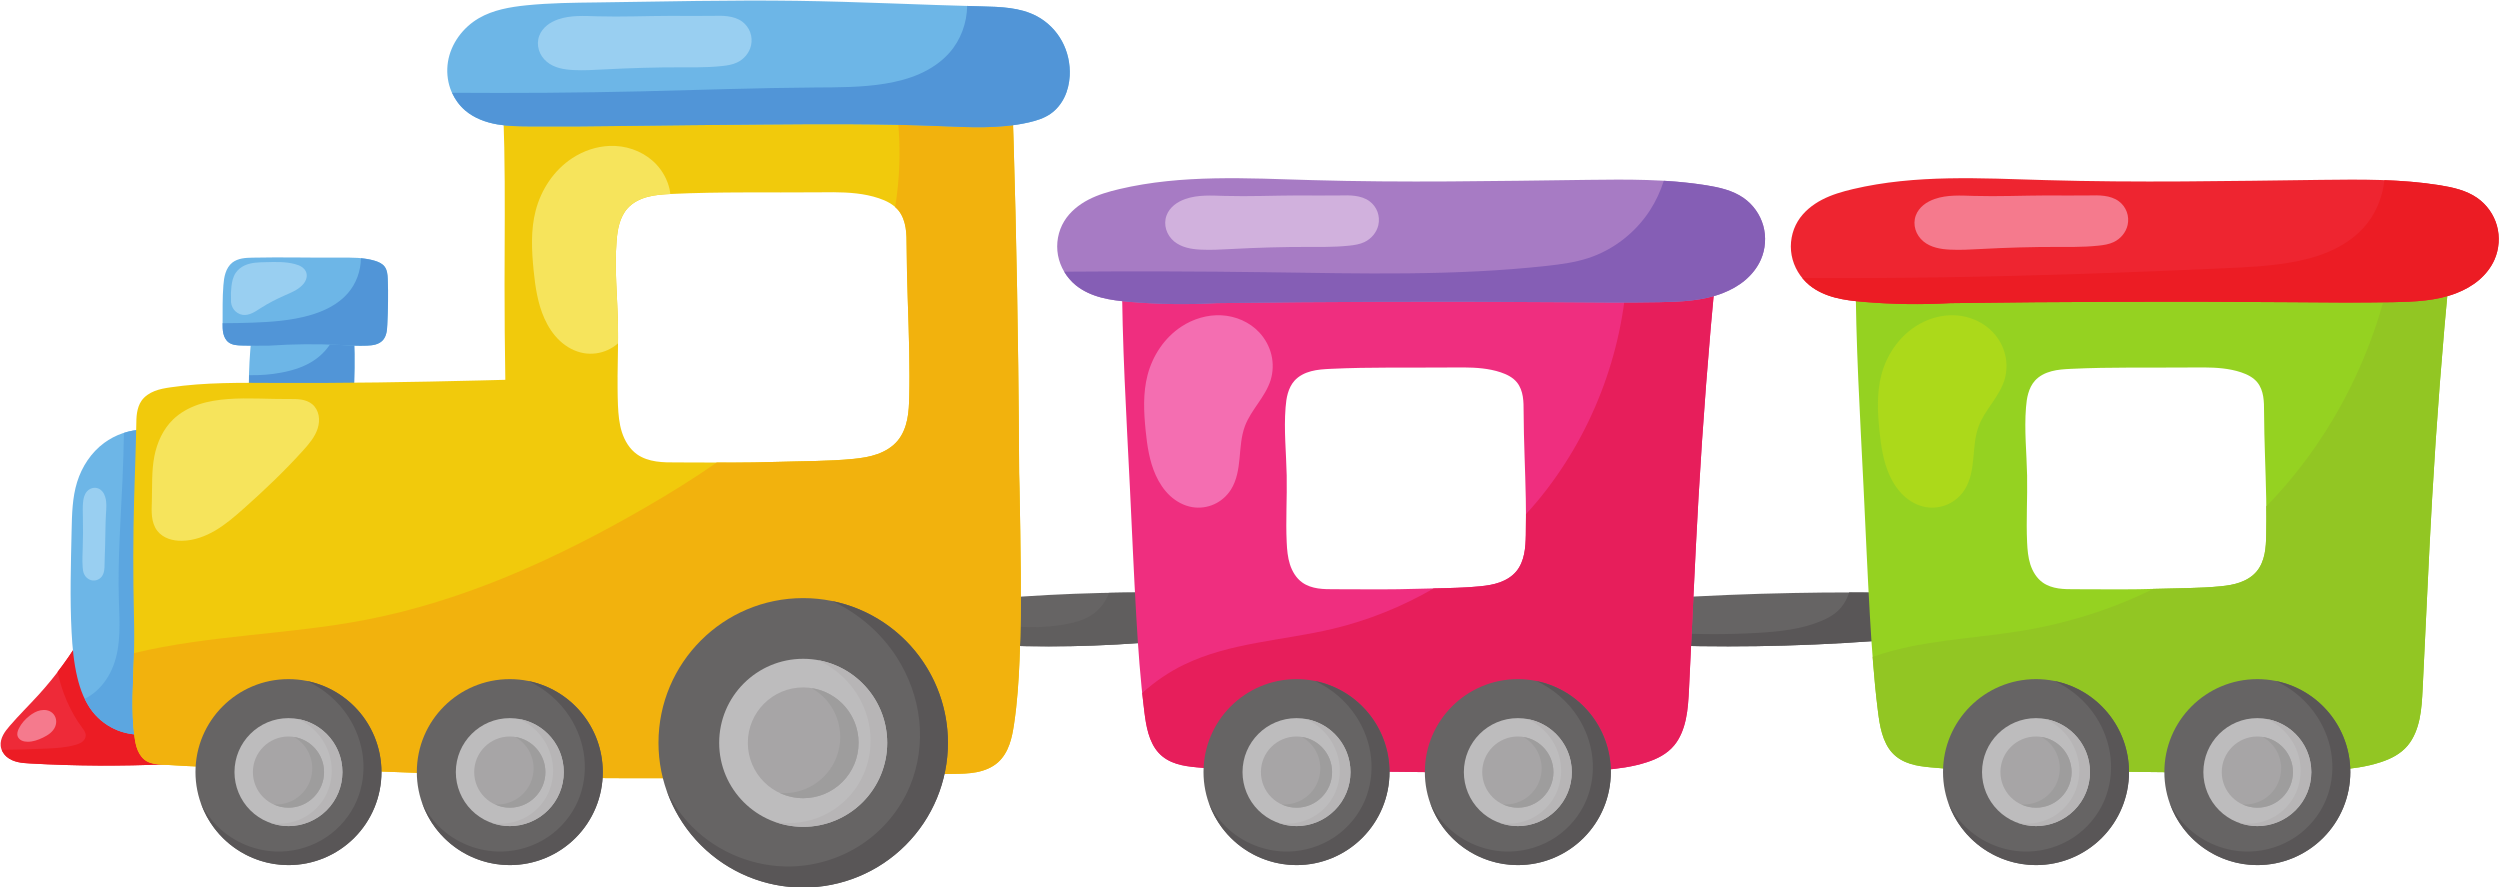 <?xml version="1.0" encoding="UTF-8"?><svg xmlns="http://www.w3.org/2000/svg" xmlns:xlink="http://www.w3.org/1999/xlink" height="142.1" preserveAspectRatio="xMidYMid meet" version="1.0" viewBox="55.9 184.9 400.3 142.1" width="400.3" zoomAndPan="magnify"><g><g><path d="M 215.527 280.719 C 221.039 280.273 226.562 279.98 232.09 279.848 C 236.832 279.73 241.578 279.73 246.32 279.848 L 246.32 287.109 C 241.207 287.699 236.07 288.086 230.926 288.27 C 226.184 288.441 221.434 288.441 216.691 288.27 L 215.527 280.719" fill="#666464"/></g><g><path d="M 239.203 279.762 C 237.293 279.762 235.383 279.793 233.477 279.828 C 232.938 281.301 231.926 282.598 230.602 283.438 C 229.344 284.234 227.863 284.617 226.395 284.875 C 223.02 285.469 219.543 285.469 216.168 284.883 L 216.691 288.273 C 221.434 288.445 226.184 288.445 230.926 288.273 C 236.07 288.086 241.207 287.699 246.32 287.109 L 246.32 279.848 C 243.949 279.789 241.578 279.762 239.203 279.762" fill="#605e5e"/></g><g><path d="M 321.93 280.719 C 328.984 280.273 336.055 279.98 343.129 279.848 C 349.199 279.73 355.277 279.73 361.352 279.848 L 361.352 287.109 C 354.805 287.699 348.227 288.086 341.641 288.27 C 335.57 288.441 329.488 288.441 323.418 288.27 L 321.93 280.719" fill="#666464"/></g><g><path d="M 352.238 279.762 C 352.152 279.762 352.066 279.762 351.98 279.762 C 351.598 281.039 350.84 282.211 349.797 283.043 C 349.098 283.598 348.297 284.008 347.473 284.348 C 344.273 285.68 340.762 286.039 337.305 286.238 C 332.66 286.504 328.004 286.504 323.359 286.238 L 323.906 288.281 C 329.816 288.441 335.73 288.438 341.641 288.273 C 348.227 288.086 354.805 287.695 361.352 287.109 L 361.352 279.848 C 358.312 279.789 355.277 279.762 352.238 279.762" fill="#595657"/></g><g><path d="M 69.305 286.285 C 67.254 289.812 64.832 293.121 62.09 296.141 C 60.566 297.816 58.941 299.402 57.465 301.121 C 57.07 301.578 56.684 302.051 56.402 302.586 C 56.121 303.121 55.949 303.73 56.012 304.328 C 56.082 305.008 56.453 305.633 56.969 306.074 C 57.477 306.512 58.113 306.773 58.766 306.922 C 59.418 307.07 60.09 307.109 60.758 307.148 C 68.004 307.555 75.27 307.598 82.52 307.273 L 82.812 290.852 L 69.305 286.285" fill="#ee2a38"/></g><g><path d="M 68.66 287.328 C 67.574 289.109 66.391 290.832 65.117 292.488 C 65.469 294.098 65.961 295.68 66.621 297.188 C 67.277 298.68 68.078 300.109 69.051 301.414 C 69.188 301.602 69.332 301.785 69.441 301.988 C 69.551 302.191 69.629 302.418 69.629 302.648 C 69.629 302.855 69.57 303.055 69.469 303.23 C 69.367 303.406 69.223 303.559 69.062 303.684 C 68.742 303.93 68.352 304.066 67.961 304.176 C 66.5 304.59 64.973 304.684 63.457 304.758 C 61.031 304.875 58.605 304.934 56.18 304.969 C 56.348 305.391 56.621 305.777 56.969 306.074 C 57.477 306.512 58.113 306.773 58.766 306.922 C 59.418 307.07 60.09 307.109 60.758 307.148 C 68 307.555 75.27 307.594 82.52 307.273 L 82.773 292.949 L 75.594 291.027 L 69.648 287.594 L 68.66 287.328" fill="#ec1c24"/></g><g><path d="M 78.789 253.688 C 76.562 253.742 74.359 254.504 72.574 255.824 C 70.496 257.359 69.008 259.625 68.246 262.094 C 67.473 264.586 67.426 267.238 67.367 269.848 C 67.25 275.273 67.078 280.703 67.363 286.121 C 67.488 288.559 67.715 291 68.281 293.375 C 68.754 295.344 69.484 297.293 70.746 298.883 C 71.797 300.207 73.207 301.25 74.785 301.867 C 76.363 302.484 78.105 302.676 79.781 302.414 L 81.465 253.676 L 78.789 253.688" fill="#6db6e7"/></g><g><path d="M 81.465 253.676 L 78.789 253.688 C 77.758 253.715 76.73 253.898 75.746 254.211 C 75.695 256.703 75.625 259.199 75.516 261.691 C 75.227 268.078 74.746 274.473 74.93 280.863 C 75.035 284.434 75.328 288.129 74.059 291.469 C 73.449 293.078 72.473 294.566 71.156 295.68 C 70.641 296.113 70.078 296.484 69.477 296.789 C 69.832 297.527 70.234 298.238 70.746 298.883 C 71.797 300.207 73.207 301.25 74.785 301.867 C 76.363 302.484 78.105 302.672 79.781 302.41 L 81.465 253.676" fill="#5ca6e0"/></g><g><path d="M 95.816 250.449 C 95.703 247.914 95.715 245.371 95.852 242.84 C 95.988 240.316 96.246 237.801 96.633 235.305 L 112.352 234.758 C 112.535 237.031 112.637 239.309 112.664 241.586 C 112.695 244.523 112.602 247.465 112.371 250.395 L 95.816 250.449" fill="#6db6e7"/></g><g><path d="M 109.516 238.656 C 108.863 240.117 107.824 241.406 106.535 242.355 C 104.906 243.555 102.93 244.191 100.938 244.562 C 99.242 244.883 97.516 245.012 95.789 244.973 C 95.738 246.789 95.734 248.605 95.816 250.422 L 95.922 250.449 L 112.371 250.395 C 112.602 247.465 112.695 244.523 112.664 241.586 C 112.652 240.629 112.621 239.672 112.582 238.719 L 109.516 238.656" fill="#5195d7"/></g><g><path d="M 99.129 240.242 C 97.613 240.27 96.098 240.262 94.586 240.219 C 94.223 240.207 93.855 240.191 93.496 240.129 C 93.141 240.059 92.785 239.934 92.496 239.711 C 92.047 239.371 91.781 238.836 91.66 238.285 C 91.535 237.734 91.543 237.168 91.543 236.605 C 91.555 234.598 91.508 232.59 91.668 230.59 C 91.723 229.918 91.797 229.246 92.012 228.605 C 92.219 227.969 92.574 227.363 93.102 226.945 C 93.547 226.598 94.094 226.395 94.648 226.289 C 95.203 226.184 95.773 226.168 96.336 226.156 C 100.996 226.055 105.66 226.18 110.32 226.152 C 112.207 226.137 114.133 226.109 115.938 226.664 C 116.23 226.758 116.52 226.863 116.789 227.016 C 117.062 227.164 117.309 227.359 117.492 227.609 C 117.691 227.875 117.812 228.199 117.879 228.527 C 117.945 228.855 117.965 229.191 117.98 229.523 C 118.094 231.965 118.023 234.41 117.914 236.855 C 117.895 237.309 117.871 237.77 117.766 238.215 C 117.664 238.656 117.473 239.09 117.156 239.422 C 116.852 239.742 116.438 239.945 116.012 240.066 C 115.582 240.184 115.137 240.219 114.691 240.238 C 113.219 240.305 111.746 240.199 110.273 240.133 C 106.562 239.953 102.836 239.992 99.129 240.238 L 99.129 240.242" fill="#6db6e7"/></g><g><path d="M 189.34 215.68 C 191.812 215.699 194.281 215.859 196.609 216.641 C 197.801 217.035 198.977 217.621 199.766 218.594 C 200.398 219.375 200.742 220.359 200.906 221.352 C 201.07 222.344 201.066 223.355 201.07 224.359 C 201.09 230.012 201.387 235.656 201.488 241.305 C 201.512 242.57 201.523 243.836 201.523 245.102 C 201.523 246.191 201.516 247.285 201.488 248.379 C 201.461 249.621 201.414 250.871 201.16 252.086 C 200.906 253.305 200.438 254.496 199.645 255.453 C 198.809 256.461 197.645 257.16 196.41 257.605 C 195.18 258.047 193.875 258.246 192.57 258.375 C 188.531 258.773 184.461 258.723 180.402 258.855 C 179.137 258.895 177.867 258.926 176.598 258.941 C 172.484 259 168.375 258.938 164.262 258.941 C 163.16 258.945 162.051 258.949 160.961 258.785 C 159.871 258.621 158.789 258.277 157.895 257.641 C 156.711 256.797 155.926 255.484 155.48 254.102 C 155.039 252.723 154.914 251.258 154.848 249.809 C 154.809 248.91 154.797 248.008 154.789 247.109 C 154.785 246.496 154.781 245.887 154.789 245.273 C 154.785 245.273 154.785 245.273 154.785 245.273 C 154.809 242.438 154.906 239.594 154.848 236.758 C 154.758 232.332 154.277 227.902 154.629 223.492 C 154.703 222.559 154.816 221.625 155.078 220.727 C 155.336 219.832 155.75 218.965 156.371 218.27 C 157.215 217.324 158.395 216.738 159.617 216.418 C 160.84 216.094 162.109 216.02 163.371 215.957 C 171.195 215.582 179.039 215.766 186.875 215.695 C 187.691 215.688 188.52 215.676 189.34 215.68 Z M 217.832 196.262 L 136.316 199.09 C 136.473 202.227 136.578 205.371 136.645 208.512 C 136.789 215.801 136.695 223.09 136.688 230.375 C 136.684 235.488 136.73 240.602 136.812 245.715 C 135.484 245.746 134.156 245.785 132.828 245.816 C 121.898 246.09 110.965 246.266 100.031 246.215 C 94.406 246.188 88.754 246.102 83.188 246.922 C 82.324 247.047 81.457 247.199 80.645 247.52 C 79.832 247.84 79.07 248.344 78.566 249.059 C 78.172 249.625 77.957 250.301 77.844 250.98 C 77.734 251.66 77.727 252.352 77.719 253.043 C 77.652 256.922 77.484 260.797 77.379 264.672 C 77.207 270.867 77.195 277.074 77.344 283.273 C 77.406 285.578 77.406 287.887 77.336 290.191 C 77.215 294.41 76.871 298.656 77.434 302.844 C 77.535 303.602 77.668 304.359 77.969 305.066 C 78.266 305.766 78.746 306.414 79.406 306.793 C 80.117 307.199 80.969 307.27 81.785 307.324 C 84.211 307.484 86.637 307.609 89.066 307.703 C 95.059 307.938 101.062 307.988 107.062 308.129 C 119.105 308.414 131.145 309.074 143.188 309.348 C 155.543 309.629 167.902 309.508 180.262 309.301 C 189.645 309.141 199.031 308.93 208.422 308.816 C 209.703 308.801 210.992 308.785 212.254 308.543 C 213.512 308.301 214.75 307.812 215.707 306.957 C 216.551 306.199 217.137 305.188 217.52 304.121 C 217.906 303.059 218.105 301.934 218.273 300.812 C 218.781 297.406 219.012 293.965 219.152 290.523 C 219.531 281.371 219.305 272.211 219.148 263.055 C 219.133 262.262 219.105 261.469 219.086 260.68 C 219.059 254.938 219.012 249.195 218.941 243.453 C 218.84 235.277 218.695 227.102 218.5 218.926 C 218.32 211.367 218.098 203.812 217.832 196.258 L 217.832 196.262" fill="#f1ca0c"/></g><g><path d="M 217.832 196.262 L 206.66 196.648 L 198.973 199.383 C 200.172 205.527 200.23 211.879 199.23 218.062 C 199.422 218.23 199.605 218.398 199.766 218.594 C 200.398 219.375 200.742 220.359 200.906 221.352 C 201.07 222.344 201.066 223.355 201.07 224.359 C 201.09 230.012 201.387 235.656 201.488 241.305 C 201.512 242.57 201.523 243.836 201.523 245.102 C 201.523 246.191 201.516 247.285 201.488 248.379 C 201.461 249.621 201.414 250.871 201.16 252.086 C 200.906 253.305 200.438 254.496 199.645 255.453 C 198.809 256.461 197.645 257.16 196.41 257.605 C 195.18 258.047 193.875 258.246 192.57 258.375 C 188.531 258.773 184.461 258.723 180.402 258.855 C 179.137 258.895 177.867 258.926 176.598 258.941 C 174.617 258.973 172.641 258.973 170.66 258.965 C 166.941 261.555 163.07 263.945 159.176 266.195 C 145.109 274.32 130.105 281.176 114.148 284.203 C 101.969 286.52 89.383 286.582 77.348 289.477 C 77.344 289.715 77.344 289.953 77.336 290.191 C 77.215 294.41 76.871 298.656 77.434 302.844 C 77.535 303.602 77.668 304.359 77.969 305.066 C 78.266 305.766 78.746 306.414 79.406 306.793 C 80.117 307.199 80.969 307.27 81.785 307.324 C 84.211 307.484 86.637 307.609 89.066 307.703 C 95.059 307.938 101.062 307.988 107.062 308.129 C 119.105 308.414 131.145 309.074 143.188 309.348 C 155.543 309.629 167.902 309.508 180.262 309.301 C 189.645 309.141 199.031 308.93 208.422 308.816 C 209.703 308.801 210.992 308.785 212.254 308.543 C 213.512 308.301 214.75 307.812 215.707 306.957 C 216.551 306.199 217.137 305.188 217.52 304.121 C 217.906 303.059 218.105 301.934 218.273 300.812 C 218.781 297.406 219.012 293.965 219.152 290.523 C 219.531 281.371 219.305 272.211 219.148 263.055 C 219.133 262.262 219.105 261.469 219.086 260.68 C 219.059 254.938 219.012 249.195 218.941 243.453 C 218.84 235.277 218.695 227.102 218.5 218.926 C 218.32 211.367 218.098 203.812 217.832 196.258 L 217.832 196.262" fill="#f2b20d"/></g><g><path d="M 154.961 205.078 C 150.184 205.148 145.406 205.168 140.629 205.137 C 138.93 205.125 137.223 205.109 135.547 204.82 C 133.676 204.5 131.828 203.816 130.387 202.586 C 129.297 201.652 128.473 200.422 127.996 199.07 C 127.523 197.719 127.402 196.246 127.621 194.832 C 128.078 191.902 130.02 189.297 132.578 187.809 C 134.871 186.484 137.555 186.02 140.188 185.75 C 143.953 185.367 147.746 185.336 151.531 185.289 C 162.191 185.152 172.852 184.879 183.512 185.031 C 193.371 185.172 203.227 185.672 213.09 185.922 C 216.098 185.996 219.23 186.078 221.895 187.484 C 223.598 188.383 225.016 189.801 225.938 191.492 C 226.859 193.184 227.285 195.137 227.18 197.059 C 227.109 198.23 226.848 199.395 226.34 200.453 C 225.828 201.512 225.07 202.457 224.105 203.125 C 223.086 203.832 221.875 204.211 220.664 204.492 C 215.941 205.578 211.023 205.277 206.18 205.082 C 196.801 204.707 187.41 204.758 178.027 204.832 C 170.336 204.898 162.648 204.977 154.961 205.074 L 154.961 205.078" fill="#6db6e7"/></g><g><path d="M 290.238 243.734 C 292.266 243.75 294.289 243.879 296.203 244.52 C 297.18 244.848 298.145 245.328 298.793 246.129 C 299.312 246.77 299.598 247.574 299.73 248.387 C 299.863 249.203 299.859 250.031 299.863 250.859 C 299.879 255.496 300.125 260.129 300.211 264.766 C 300.246 266.699 300.254 268.637 300.211 270.574 C 300.188 271.594 300.148 272.621 299.938 273.617 C 299.73 274.617 299.348 275.598 298.695 276.383 C 298.008 277.207 297.055 277.785 296.039 278.148 C 295.027 278.512 293.957 278.672 292.887 278.777 C 289.57 279.105 286.23 279.066 282.902 279.176 C 281.859 279.207 280.82 279.23 279.777 279.246 C 276.402 279.293 273.023 279.242 269.648 279.246 C 268.742 279.246 267.836 279.254 266.941 279.117 C 266.047 278.984 265.16 278.699 264.426 278.176 C 263.453 277.484 262.809 276.406 262.445 275.273 C 262.082 274.137 261.98 272.938 261.926 271.746 C 261.758 268.18 261.996 264.605 261.926 261.035 C 261.852 257.402 261.457 253.766 261.746 250.145 C 261.805 249.379 261.898 248.613 262.109 247.879 C 262.324 247.141 262.66 246.43 263.172 245.859 C 263.863 245.086 264.836 244.605 265.836 244.34 C 266.84 244.074 267.887 244.012 268.922 243.961 C 275.344 243.652 281.781 243.801 288.211 243.742 C 288.883 243.734 289.562 243.73 290.238 243.734 Z M 235.547 228.16 C 235.547 239.793 236.254 251.41 236.824 263.023 C 237.16 269.898 237.445 276.781 237.844 283.652 C 238.137 288.699 238.488 293.75 239.121 298.762 C 239.273 299.969 239.445 301.18 239.785 302.336 C 240.125 303.492 240.645 304.598 241.422 305.441 C 242.211 306.309 243.234 306.863 244.293 307.195 C 245.352 307.531 246.449 307.66 247.547 307.766 C 253.145 308.305 258.773 308.312 264.395 308.348 C 274.266 308.406 284.137 308.543 294.008 308.637 C 300.18 308.695 306.359 308.734 312.512 308.199 C 314.906 307.996 317.312 307.699 319.617 306.941 C 321.219 306.422 322.805 305.641 323.949 304.27 C 324.926 303.105 325.516 301.582 325.844 300.016 C 326.176 298.453 326.262 296.84 326.344 295.234 C 326.859 285.055 327.277 274.867 327.859 264.695 C 328.559 252.492 329.492 240.312 330.668 228.16 L 235.547 228.16" fill="#ef2e7f"/></g><g><path d="M 316.445 228.16 C 315.781 241.559 310.699 254.719 302.141 265.055 C 301.523 265.797 300.887 266.52 300.238 267.23 C 300.242 268.348 300.234 269.461 300.211 270.574 C 300.188 271.594 300.148 272.621 299.938 273.617 C 299.73 274.617 299.348 275.598 298.695 276.383 C 298.008 277.207 297.055 277.785 296.039 278.148 C 295.027 278.512 293.957 278.672 292.887 278.777 C 290.426 279.023 287.949 279.066 285.473 279.113 C 280.422 282.035 274.957 284.246 269.273 285.594 C 261.301 287.484 252.82 287.762 245.449 291.344 C 243.027 292.52 240.797 294.062 238.793 295.863 C 238.895 296.832 239 297.797 239.121 298.762 C 239.273 299.969 239.441 301.18 239.785 302.336 C 240.125 303.492 240.645 304.598 241.422 305.441 C 242.211 306.309 243.234 306.863 244.293 307.195 C 245.352 307.531 246.449 307.66 247.547 307.766 C 253.145 308.305 258.773 308.312 264.395 308.348 C 274.266 308.406 284.137 308.543 294.008 308.637 C 300.18 308.695 306.359 308.734 312.512 308.199 C 314.906 307.996 317.312 307.699 319.617 306.941 C 321.219 306.422 322.805 305.641 323.949 304.27 C 324.926 303.105 325.516 301.582 325.844 300.016 C 326.176 298.453 326.262 296.84 326.344 295.234 C 326.859 285.055 327.277 274.867 327.859 264.695 C 328.559 252.492 329.492 240.312 330.668 228.16 L 316.445 228.16" fill="#e71e5b"/></g><g><path d="M 250.727 233.438 C 246.074 233.699 241.41 233.629 236.773 233.234 C 235.25 233.102 233.723 232.938 232.246 232.547 C 230.77 232.156 229.336 231.531 228.152 230.566 C 226.688 229.367 225.648 227.641 225.305 225.777 C 224.961 223.914 225.316 221.922 226.309 220.305 C 227.223 218.816 228.633 217.676 230.184 216.871 C 231.734 216.066 233.43 215.578 235.129 215.176 C 245.156 212.812 255.609 213.441 265.91 213.738 C 280.645 214.168 295.395 213.887 310.137 213.699 C 316.484 213.617 322.871 213.559 329.145 214.57 C 331.23 214.906 333.359 215.391 335.09 216.602 C 336.605 217.66 337.738 219.258 338.234 221.039 C 338.73 222.824 338.594 224.773 337.848 226.469 C 337.289 227.738 336.402 228.855 335.34 229.754 C 334.281 230.648 333.047 231.332 331.754 231.836 C 328.551 233.082 325.035 233.223 321.598 233.285 C 316.086 233.387 310.57 233.328 305.059 233.285 C 286.945 233.148 268.836 233.199 250.727 233.438" fill="#a77bc4"/></g><g><path d="M 408.789 243.734 C 410.82 243.75 412.848 243.879 414.758 244.52 C 415.734 244.848 416.699 245.328 417.348 246.129 C 417.867 246.77 418.152 247.574 418.285 248.387 C 418.422 249.203 418.418 250.031 418.422 250.859 C 418.438 255.496 418.68 260.129 418.766 264.766 C 418.801 266.699 418.809 268.637 418.766 270.574 C 418.742 271.594 418.703 272.621 418.496 273.617 C 418.289 274.617 417.902 275.598 417.25 276.383 C 416.562 277.207 415.609 277.785 414.598 278.148 C 413.586 278.512 412.516 278.672 411.441 278.777 C 408.129 279.105 404.785 279.066 401.457 279.176 C 400.414 279.207 399.375 279.23 398.336 279.246 C 394.957 279.293 391.582 279.242 388.203 279.246 C 387.301 279.246 386.395 279.254 385.496 279.117 C 384.605 278.984 383.715 278.699 382.98 278.176 C 382.012 277.484 381.359 276.406 380.996 275.273 C 380.637 274.137 380.535 272.938 380.48 271.746 C 380.316 268.18 380.551 264.605 380.48 261.035 C 380.406 257.402 380.012 253.766 380.301 250.145 C 380.363 249.379 380.453 248.613 380.668 247.879 C 380.879 247.141 381.219 246.43 381.73 245.859 C 382.418 245.086 383.391 244.605 384.395 244.34 C 385.395 244.074 386.438 244.012 387.477 243.961 C 393.898 243.652 400.336 243.801 406.77 243.742 C 407.438 243.734 408.113 243.73 408.789 243.734 Z M 353.02 228.16 C 353.02 239.793 353.73 251.41 354.297 263.023 C 354.633 269.898 354.918 276.781 355.316 283.652 C 355.609 288.699 355.961 293.75 356.594 298.762 C 356.746 299.969 356.914 301.18 357.258 302.336 C 357.598 303.492 358.117 304.598 358.891 305.441 C 359.684 306.309 360.707 306.863 361.766 307.195 C 362.824 307.531 363.922 307.66 365.016 307.766 C 370.617 308.305 376.246 308.312 381.867 308.348 C 391.738 308.406 401.605 308.543 411.48 308.637 C 417.648 308.695 423.828 308.734 429.984 308.199 C 432.379 307.996 434.781 307.699 437.09 306.941 C 438.688 306.422 440.277 305.641 441.422 304.27 C 442.395 303.105 442.984 301.582 443.316 300.016 C 443.645 298.453 443.73 296.84 443.812 295.234 C 444.332 285.055 444.746 274.867 445.332 264.695 C 446.027 252.492 446.969 240.312 448.141 228.16 L 353.02 228.16" fill="#95d221"/></g><g><path d="M 440.055 228.16 L 438.629 228.719 C 436.836 237 433.684 244.984 429.328 252.254 C 426.359 257.211 422.816 261.844 418.777 265.977 C 418.797 267.512 418.801 269.043 418.766 270.574 C 418.742 271.594 418.703 272.621 418.496 273.617 C 418.289 274.617 417.902 275.598 417.25 276.383 C 416.562 277.207 415.609 277.785 414.598 278.148 C 413.586 278.512 412.516 278.672 411.441 278.777 C 408.129 279.105 404.785 279.066 401.457 279.176 C 401.195 279.184 400.938 279.188 400.68 279.191 C 393.984 282.52 386.75 284.75 379.367 285.945 C 371.461 287.227 363.262 287.402 355.75 290.082 C 355.969 292.98 356.23 295.879 356.594 298.762 C 356.746 299.969 356.914 301.18 357.258 302.336 C 357.598 303.492 358.117 304.598 358.891 305.441 C 359.684 306.309 360.707 306.863 361.766 307.195 C 362.824 307.531 363.922 307.66 365.016 307.766 C 370.617 308.305 376.246 308.312 381.867 308.348 C 391.738 308.406 401.605 308.547 411.48 308.637 C 417.648 308.695 423.828 308.734 429.984 308.199 C 432.379 307.996 434.781 307.699 437.09 306.941 C 438.688 306.422 440.277 305.641 441.422 304.27 C 442.395 303.105 442.984 301.582 443.316 300.016 C 443.645 298.453 443.73 296.84 443.812 295.234 C 444.332 285.055 444.746 274.867 445.332 264.695 C 446.027 252.492 446.969 240.312 448.141 228.16 L 440.055 228.16" fill="#92c623"/></g><g><path d="M 368.195 233.438 C 363.551 233.699 358.883 233.629 354.242 233.234 C 352.723 233.102 351.195 232.938 349.719 232.547 C 348.242 232.156 346.809 231.531 345.625 230.566 C 344.156 229.367 343.121 227.641 342.777 225.777 C 342.434 223.914 342.789 221.922 343.777 220.305 C 344.691 218.816 346.105 217.676 347.656 216.871 C 349.207 216.066 350.902 215.578 352.602 215.176 C 362.629 212.812 373.082 213.441 383.379 213.738 C 398.117 214.168 412.863 213.887 427.605 213.699 C 433.957 213.617 440.344 213.559 446.613 214.57 C 448.699 214.906 450.828 215.391 452.562 216.602 C 454.078 217.66 455.211 219.258 455.707 221.039 C 456.203 222.824 456.062 224.773 455.32 226.469 C 454.762 227.738 453.875 228.855 452.812 229.754 C 451.754 230.648 450.52 231.332 449.227 231.836 C 446.02 233.082 442.508 233.223 439.07 233.285 C 433.559 233.387 428.043 233.328 422.527 233.285 C 404.418 233.148 386.309 233.199 368.195 233.438" fill="#ee2530"/></g><g><path d="M 210.762 185.852 C 210.719 188.59 209.727 191.316 207.906 193.367 C 206.621 194.812 204.977 195.918 203.207 196.707 C 201.441 197.496 199.547 197.98 197.637 198.293 C 193.91 198.906 190.113 198.887 186.34 198.91 C 177.094 198.973 167.852 199.312 158.609 199.527 C 148.504 199.762 138.395 199.824 128.289 199.754 C 128.781 200.832 129.484 201.812 130.387 202.586 C 131.828 203.82 133.676 204.496 135.547 204.82 C 137.223 205.105 138.93 205.125 140.629 205.137 C 145.406 205.168 150.184 205.148 154.961 205.074 C 162.648 204.977 170.34 204.898 178.027 204.836 C 187.41 204.758 196.801 204.707 206.18 205.082 C 211.023 205.277 215.941 205.578 220.664 204.488 C 221.875 204.211 223.086 203.832 224.105 203.125 C 225.07 202.457 225.828 201.512 226.34 200.453 C 226.848 199.395 227.113 198.23 227.18 197.059 C 227.285 195.137 226.859 193.18 225.938 191.492 C 225.016 189.801 223.598 188.383 221.895 187.484 C 219.23 186.078 216.098 185.996 213.09 185.922 C 212.312 185.902 211.535 185.875 210.762 185.852" fill="#5195d7"/></g><g><path d="M 165.113 195.68 C 160.938 195.668 156.766 195.797 152.594 196.016 C 150.969 196.102 149.344 196.199 147.723 196.117 C 146.965 196.078 146.207 195.996 145.477 195.801 C 144.746 195.602 144.039 195.281 143.461 194.797 C 142.867 194.305 142.41 193.645 142.188 192.906 C 141.961 192.168 141.973 191.359 142.242 190.637 C 142.484 189.984 142.926 189.418 143.465 188.98 C 144 188.539 144.633 188.223 145.285 187.996 C 147.273 187.312 149.438 187.449 151.543 187.512 C 155.438 187.625 159.34 187.449 163.238 187.441 C 165.465 187.434 167.688 187.477 169.91 187.441 C 170.75 187.422 171.594 187.395 172.426 187.508 C 173.254 187.617 174.082 187.871 174.758 188.371 C 175.328 188.801 175.773 189.395 176.02 190.066 C 176.266 190.738 176.312 191.48 176.156 192.176 C 175.891 193.359 175.027 194.383 173.93 194.902 C 173.172 195.262 172.324 195.391 171.488 195.477 C 170.184 195.617 168.867 195.668 167.555 195.68 C 166.742 195.688 165.93 195.684 165.117 195.68 L 165.113 195.68" fill="#99cff1"/></g><g><path d="M 113.688 226.254 C 113.668 228.281 112.938 230.309 111.605 231.844 C 110.031 233.664 107.754 234.746 105.434 235.402 C 102.488 236.23 99.41 236.453 96.355 236.562 C 94.754 236.621 93.148 236.648 91.543 236.652 C 91.543 237.199 91.539 237.75 91.66 238.285 C 91.781 238.836 92.047 239.371 92.496 239.711 C 92.785 239.93 93.141 240.059 93.496 240.129 C 93.855 240.195 94.223 240.211 94.586 240.219 C 96.098 240.262 97.613 240.27 99.129 240.242 L 99.129 240.238 C 102.84 239.988 106.562 239.953 110.273 240.133 C 111.746 240.199 113.219 240.305 114.691 240.238 C 115.137 240.219 115.582 240.184 116.008 240.066 C 116.438 239.945 116.852 239.742 117.156 239.418 C 117.473 239.09 117.664 238.656 117.766 238.211 C 117.871 237.766 117.891 237.309 117.914 236.855 C 118.023 234.41 118.094 231.965 117.98 229.523 C 117.965 229.191 117.945 228.852 117.879 228.523 C 117.809 228.199 117.691 227.875 117.492 227.605 C 117.309 227.359 117.062 227.164 116.789 227.016 C 116.52 226.863 116.23 226.758 115.938 226.664 C 115.203 226.438 114.445 226.324 113.688 226.254" fill="#5195d7"/></g><g><path d="M 92.957 230.773 C 93.043 230.012 93.211 229.23 93.641 228.59 C 93.996 228.062 94.516 227.656 95.098 227.391 C 96.129 226.922 97.301 226.902 98.438 226.879 C 100 226.84 101.594 226.777 103.105 227.18 C 103.492 227.281 103.875 227.414 104.207 227.633 C 104.543 227.855 104.824 228.168 104.945 228.547 C 105.066 228.91 105.031 229.312 104.895 229.664 C 104.762 230.023 104.531 230.336 104.262 230.605 C 103.512 231.355 102.492 231.762 101.52 232.188 C 100.176 232.781 98.859 233.449 97.621 234.246 C 97.184 234.527 96.75 234.824 96.273 235.039 C 95.801 235.258 95.27 235.391 94.754 235.316 C 94.195 235.234 93.68 234.91 93.34 234.461 C 93 234.004 92.836 233.418 92.891 232.852 C 92.852 232.16 92.875 231.465 92.957 230.773" fill="#99cff1"/></g><g><path d="M 69.137 272.965 C 69.203 271.152 69.207 269.34 69.168 267.527 C 69.152 266.824 69.133 266.117 69.191 265.414 C 69.219 265.09 69.266 264.762 69.359 264.445 C 69.457 264.133 69.605 263.832 69.824 263.586 C 70.047 263.336 70.34 263.148 70.66 263.062 C 70.984 262.973 71.336 262.988 71.645 263.117 C 71.922 263.23 72.164 263.43 72.348 263.668 C 72.531 263.906 72.656 264.188 72.746 264.473 C 73.016 265.344 72.926 266.281 72.867 267.191 C 72.766 268.883 72.785 270.574 72.734 272.266 C 72.707 273.23 72.656 274.195 72.645 275.156 C 72.641 275.523 72.641 275.887 72.578 276.246 C 72.52 276.605 72.398 276.961 72.168 277.246 C 71.977 277.488 71.715 277.672 71.418 277.77 C 71.125 277.867 70.801 277.879 70.504 277.801 C 69.992 277.668 69.559 277.281 69.352 276.797 C 69.207 276.461 69.16 276.094 69.137 275.73 C 69.094 275.16 69.09 274.59 69.102 274.023 C 69.113 273.668 69.125 273.316 69.137 272.965" fill="#99cff1"/></g><g><path d="M 80.215 265.121 C 80.281 262.719 80.16 260.293 80.621 257.934 C 81.051 255.754 82.008 253.633 83.602 252.078 C 84.75 250.961 86.195 250.172 87.715 249.66 C 89.234 249.152 90.836 248.91 92.434 248.793 C 95.645 248.559 98.867 248.816 102.09 248.793 C 102.75 248.789 103.418 248.773 104.07 248.871 C 104.727 248.969 105.379 249.191 105.891 249.617 C 106.434 250.066 106.785 250.723 106.918 251.418 C 107.055 252.109 106.977 252.832 106.766 253.508 C 106.34 254.852 105.395 255.961 104.449 257.012 C 101.465 260.32 98.23 263.395 94.898 266.355 C 93.48 267.613 92.039 268.859 90.406 269.824 C 88.777 270.789 86.934 271.465 85.039 271.492 C 84.301 271.504 83.559 271.41 82.867 271.156 C 82.176 270.906 81.535 270.48 81.086 269.898 C 80.582 269.246 80.332 268.422 80.238 267.602 C 80.145 266.781 80.188 265.949 80.215 265.121" fill="#f6e45c"/></g><g><path d="M 207.684 303.84 C 207.684 309.984 205.242 315.883 200.895 320.227 C 196.551 324.57 190.656 327.012 184.508 327.012 C 178.363 327.012 172.469 324.57 168.121 320.227 C 163.777 315.883 161.336 309.984 161.336 303.84 C 161.336 291.043 171.711 280.668 184.508 280.668 C 190.656 280.668 196.551 283.109 200.895 287.453 C 205.238 291.801 207.684 297.695 207.684 303.84" fill="#666464"/></g><g><path d="M 197.961 303.84 C 197.961 307.406 196.543 310.828 194.02 313.352 C 191.496 315.875 188.074 317.293 184.508 317.293 C 177.078 317.293 171.055 311.27 171.055 303.84 C 171.055 296.41 177.078 290.387 184.508 290.387 C 191.938 290.387 197.961 296.41 197.961 303.84" fill="#bdbcbd"/></g><g><path d="M 193.379 303.84 C 193.379 306.191 192.445 308.449 190.781 310.113 C 189.117 311.777 186.859 312.711 184.508 312.711 C 179.609 312.711 175.641 308.738 175.641 303.84 C 175.641 298.941 179.609 294.969 184.508 294.969 C 189.406 294.969 193.379 298.941 193.379 303.84" fill="#a7a5a6"/></g><g><path d="M 185.855 295.082 C 186.762 295.594 187.582 296.254 188.262 297.043 C 189.484 298.465 190.246 300.277 190.406 302.148 C 190.551 303.84 190.199 305.57 189.414 307.074 C 188.633 308.578 187.406 309.852 185.938 310.699 C 184.469 311.551 182.758 311.969 181.059 311.898 C 180.965 311.895 180.871 311.883 180.777 311.875 C 181.945 312.422 183.219 312.703 184.508 312.707 C 189.406 312.707 193.379 308.738 193.379 303.84 C 193.375 299.465 190.18 295.746 185.855 295.082" fill="#9e9d9d"/></g><g><path d="M 186.902 290.613 C 188.895 291.535 190.684 292.898 192.078 294.594 C 193.715 296.59 194.809 299.035 195.168 301.59 C 195.527 304.145 195.148 306.809 194.059 309.145 C 193.012 311.387 191.316 313.32 189.23 314.648 C 187.145 315.977 184.676 316.695 182.199 316.695 C 181.469 316.695 180.734 316.625 180.016 316.504 C 181.457 317.02 182.977 317.285 184.508 317.293 C 188.074 317.293 191.496 315.875 194.02 313.352 C 196.543 310.828 197.961 307.406 197.961 303.84 C 197.957 297.34 193.301 291.77 186.902 290.613" fill="#b7b5b6"/></g><g><path d="M 189.09 281.125 C 193.289 283.059 196.934 286.191 199.445 290.074 C 201.414 293.121 202.695 296.617 203.086 300.227 C 203.477 303.832 202.965 307.539 201.551 310.879 C 199.98 314.586 197.301 317.805 193.957 320.043 C 190.613 322.281 186.625 323.535 182.602 323.637 C 176.762 323.781 170.895 321.438 166.766 317.305 C 165.098 315.641 163.73 313.688 162.691 311.574 C 165.965 320.82 174.699 327.004 184.508 327.012 C 190.656 327.012 196.551 324.57 200.895 320.227 C 205.242 315.883 207.684 309.984 207.684 303.84 C 207.684 292.809 199.902 283.305 189.09 281.125" fill="#595657"/></g><g><path d="M 152.418 308.527 C 152.418 312.477 150.852 316.266 148.059 319.059 C 145.266 321.852 141.477 323.418 137.527 323.418 C 133.578 323.418 129.793 321.852 127 319.059 C 124.207 316.266 122.641 312.477 122.641 308.527 C 122.641 300.305 129.305 293.641 137.527 293.641 C 141.477 293.641 145.266 295.207 148.059 298 C 150.852 300.793 152.418 304.578 152.418 308.527" fill="#666464"/></g><g><path d="M 146.172 308.527 C 146.172 310.82 145.262 313.02 143.641 314.641 C 142.02 316.262 139.82 317.172 137.527 317.172 C 135.234 317.172 133.035 316.262 131.414 314.641 C 129.797 313.02 128.887 310.82 128.887 308.527 C 128.887 303.754 132.754 299.887 137.527 299.887 C 142.305 299.887 146.172 303.754 146.172 308.527" fill="#bdbcbd"/></g><g><path d="M 143.23 308.527 C 143.23 310.039 142.629 311.492 141.559 312.559 C 140.488 313.629 139.039 314.227 137.527 314.227 C 136.016 314.227 134.566 313.629 133.496 312.559 C 132.43 311.492 131.828 310.039 131.828 308.527 C 131.828 305.383 134.383 302.828 137.527 302.828 C 140.676 302.828 143.23 305.383 143.23 308.527" fill="#a7a5a6"/></g><g><path d="M 138.395 302.902 C 138.977 303.23 139.504 303.656 139.938 304.16 C 140.727 305.074 141.215 306.242 141.316 307.441 C 141.41 308.527 141.188 309.641 140.684 310.605 C 140.176 311.574 139.391 312.391 138.445 312.938 C 137.504 313.484 136.402 313.754 135.312 313.707 C 135.254 313.703 135.191 313.699 135.133 313.691 C 135.883 314.043 136.699 314.227 137.527 314.227 C 140.676 314.227 143.23 311.676 143.23 308.527 C 143.227 305.715 141.172 303.328 138.395 302.898 L 138.395 302.902" fill="#9e9d9d"/></g><g><path d="M 139.066 300.031 C 140.348 300.621 141.496 301.496 142.391 302.59 C 143.441 303.871 144.145 305.441 144.379 307.082 C 144.609 308.727 144.359 310.434 143.664 311.938 C 142.992 313.379 141.902 314.621 140.562 315.473 C 139.223 316.328 137.633 316.789 136.047 316.789 C 135.574 316.789 135.105 316.746 134.641 316.664 C 135.566 316.996 136.543 317.168 137.527 317.172 C 139.82 317.172 142.02 316.262 143.641 314.641 C 145.262 313.02 146.172 310.82 146.172 308.527 C 146.168 304.352 143.18 300.773 139.066 300.031" fill="#b7b5b6"/></g><g><path d="M 140.473 293.934 C 143.172 295.176 145.512 297.188 147.125 299.684 C 148.391 301.641 149.215 303.887 149.465 306.207 C 149.715 308.523 149.387 310.906 148.48 313.055 C 147.473 315.434 145.746 317.504 143.602 318.941 C 141.453 320.379 138.891 321.184 136.305 321.25 C 132.551 321.344 128.781 319.836 126.129 317.18 C 125.059 316.109 124.176 314.855 123.508 313.496 C 125.613 319.438 131.227 323.41 137.527 323.418 C 141.477 323.418 145.266 321.852 148.059 319.059 C 150.852 316.266 152.418 312.477 152.418 308.527 C 152.418 301.441 147.422 295.336 140.473 293.934" fill="#595657"/></g><g><path d="M 116.98 308.527 C 116.98 312.477 115.41 316.266 112.617 319.059 C 109.824 321.852 106.035 323.418 102.09 323.418 C 98.141 323.418 94.352 321.852 91.559 319.059 C 88.77 316.266 87.199 312.477 87.199 308.527 C 87.199 300.305 93.863 293.641 102.09 293.641 C 106.035 293.641 109.824 295.207 112.617 298 C 115.41 300.793 116.98 304.578 116.98 308.527" fill="#666464"/></g><g><path d="M 110.73 308.527 C 110.73 310.82 109.82 313.02 108.199 314.641 C 106.578 316.262 104.383 317.172 102.09 317.172 C 99.797 317.172 97.598 316.262 95.977 314.641 C 94.355 313.02 93.445 310.82 93.445 308.527 C 93.445 303.754 97.316 299.887 102.09 299.887 C 106.863 299.887 110.73 303.754 110.73 308.527" fill="#bdbcbd"/></g><g><path d="M 107.789 308.527 C 107.789 310.039 107.188 311.492 106.117 312.559 C 105.051 313.629 103.602 314.227 102.09 314.227 C 100.578 314.227 99.129 313.629 98.059 312.559 C 96.988 311.492 96.391 310.039 96.391 308.527 C 96.391 305.383 98.941 302.828 102.09 302.828 C 105.234 302.828 107.789 305.383 107.789 308.527" fill="#a7a5a6"/></g><g><path d="M 102.953 302.902 C 103.535 303.23 104.062 303.656 104.5 304.16 C 105.285 305.074 105.773 306.242 105.879 307.441 C 105.969 308.527 105.746 309.641 105.242 310.605 C 104.734 311.574 103.949 312.391 103.008 312.938 C 102.062 313.484 100.961 313.754 99.871 313.707 C 99.812 313.703 99.75 313.699 99.691 313.691 C 100.441 314.043 101.262 314.227 102.09 314.227 C 105.234 314.227 107.789 311.676 107.789 308.527 C 107.785 305.715 105.73 303.328 102.953 302.898 L 102.953 302.902" fill="#9e9d9d"/></g><g><path d="M 103.625 300.031 C 104.906 300.621 106.059 301.496 106.949 302.59 C 108.004 303.871 108.707 305.441 108.938 307.082 C 109.168 308.727 108.922 310.434 108.223 311.938 C 107.551 313.379 106.461 314.621 105.121 315.473 C 103.781 316.328 102.195 316.789 100.605 316.789 C 100.133 316.789 99.664 316.746 99.199 316.664 C 100.129 316.996 101.105 317.168 102.09 317.172 C 104.383 317.172 106.578 316.262 108.199 314.641 C 109.82 313.02 110.73 310.82 110.73 308.527 C 110.73 304.352 107.738 300.773 103.625 300.031" fill="#b7b5b6"/></g><g><path d="M 105.031 293.934 C 107.73 295.176 110.07 297.188 111.688 299.684 C 112.949 301.641 113.773 303.887 114.023 306.207 C 114.273 308.523 113.949 310.906 113.039 313.055 C 112.031 315.434 110.309 317.504 108.16 318.941 C 106.012 320.379 103.449 321.184 100.863 321.25 C 97.109 321.344 93.344 319.836 90.688 317.18 C 89.617 316.109 88.734 314.855 88.07 313.496 C 90.172 319.438 95.785 323.41 102.09 323.418 C 106.035 323.418 109.824 321.852 112.617 319.059 C 115.41 316.266 116.98 312.477 116.98 308.527 C 116.977 301.441 111.98 295.336 105.031 293.934" fill="#595657"/></g><g><path d="M 313.824 308.527 C 313.824 312.477 312.258 316.266 309.465 319.059 C 306.672 321.852 302.887 323.418 298.938 323.418 C 294.988 323.418 291.199 321.852 288.406 319.059 C 285.613 316.266 284.047 312.477 284.047 308.527 C 284.047 300.305 290.711 293.641 298.938 293.641 C 302.887 293.641 306.672 295.207 309.465 298 C 312.258 300.793 313.824 304.578 313.824 308.527" fill="#666464"/></g><g><path d="M 307.578 308.527 C 307.578 310.82 306.668 313.02 305.047 314.641 C 303.426 316.262 301.23 317.172 298.938 317.172 C 296.645 317.172 294.445 316.262 292.824 314.641 C 291.203 313.02 290.293 310.82 290.293 308.527 C 290.293 303.754 294.16 299.887 298.938 299.887 C 303.711 299.887 307.578 303.754 307.578 308.527" fill="#bdbcbd"/></g><g><path d="M 304.637 308.527 C 304.637 310.039 304.035 311.492 302.965 312.559 C 301.898 313.629 300.445 314.227 298.938 314.227 C 297.426 314.227 295.977 313.629 294.906 312.559 C 293.836 311.492 293.234 310.039 293.234 308.527 C 293.234 305.383 295.789 302.828 298.938 302.828 C 302.086 302.828 304.637 305.383 304.637 308.527" fill="#a7a5a6"/></g><g><path d="M 299.801 302.902 C 300.383 303.23 300.91 303.656 301.348 304.16 C 302.133 305.074 302.621 306.242 302.727 307.441 C 302.816 308.527 302.594 309.641 302.09 310.605 C 301.586 311.574 300.801 312.391 299.855 312.938 C 298.91 313.484 297.809 313.754 296.719 313.707 C 296.66 313.703 296.598 313.699 296.539 313.691 C 297.289 314.043 298.105 314.227 298.938 314.227 C 302.086 314.227 304.637 311.676 304.637 308.527 C 304.633 305.715 302.578 303.328 299.801 302.898 L 299.801 302.902" fill="#9e9d9d"/></g><g><path d="M 300.473 300.031 C 301.754 300.621 302.902 301.496 303.801 302.59 C 304.852 303.871 305.555 305.441 305.785 307.082 C 306.016 308.727 305.77 310.434 305.07 311.938 C 304.398 313.379 303.309 314.621 301.969 315.473 C 300.629 316.328 299.039 316.789 297.453 316.789 C 296.98 316.789 296.512 316.746 296.047 316.664 C 296.973 316.996 297.949 317.168 298.938 317.172 C 301.23 317.172 303.426 316.262 305.047 314.641 C 306.672 313.02 307.578 310.82 307.578 308.527 C 307.574 304.352 304.586 300.773 300.473 300.031" fill="#b7b5b6"/></g><g><path d="M 301.879 293.934 C 304.574 295.176 306.922 297.188 308.531 299.684 C 309.797 301.641 310.621 303.887 310.871 306.207 C 311.121 308.523 310.797 310.906 309.887 313.055 C 308.879 315.434 307.156 317.504 305.008 318.941 C 302.859 320.379 300.297 321.184 297.711 321.25 C 293.957 321.344 290.188 319.836 287.535 317.18 C 286.465 316.109 285.586 314.855 284.914 313.496 C 287.02 319.438 292.637 323.41 298.938 323.418 C 302.887 323.418 306.672 321.852 309.465 319.059 C 312.258 316.266 313.824 312.477 313.824 308.527 C 313.824 301.441 308.828 295.336 301.879 293.934" fill="#595657"/></g><g><path d="M 278.387 308.527 C 278.387 312.477 276.816 316.266 274.023 319.059 C 271.23 321.852 267.445 323.418 263.496 323.418 C 259.547 323.418 255.762 321.852 252.969 319.059 C 250.176 316.266 248.605 312.477 248.605 308.527 C 248.605 300.305 255.273 293.641 263.496 293.641 C 267.445 293.641 271.23 295.207 274.023 298 C 276.816 300.793 278.387 304.578 278.387 308.527" fill="#666464"/></g><g><path d="M 272.141 308.527 C 272.141 310.82 271.23 313.02 269.609 314.641 C 267.984 316.262 265.789 317.172 263.496 317.172 C 261.203 317.172 259.004 316.262 257.383 314.641 C 255.762 313.02 254.852 310.82 254.852 308.527 C 254.852 303.754 258.723 299.887 263.496 299.887 C 268.27 299.887 272.141 303.754 272.141 308.527" fill="#bdbcbd"/></g><g><path d="M 269.195 308.527 C 269.195 310.039 268.594 311.492 267.523 312.559 C 266.457 313.629 265.008 314.227 263.496 314.227 C 261.984 314.227 260.535 313.629 259.465 312.559 C 258.395 311.492 257.797 310.039 257.797 308.527 C 257.797 305.383 260.348 302.828 263.496 302.828 C 266.645 302.828 269.195 305.383 269.195 308.527" fill="#a7a5a6"/></g><g><path d="M 264.359 302.902 C 264.941 303.23 265.473 303.656 265.906 304.16 C 266.691 305.074 267.184 306.242 267.285 307.441 C 267.379 308.527 267.152 309.641 266.648 310.605 C 266.145 311.574 265.359 312.391 264.414 312.938 C 263.473 313.484 262.367 313.754 261.281 313.707 C 261.219 313.703 261.156 313.699 261.098 313.691 C 261.848 314.043 262.668 314.227 263.496 314.227 C 266.645 314.227 269.195 311.676 269.195 308.527 C 269.191 305.715 267.141 303.328 264.359 302.898 L 264.359 302.902" fill="#9e9d9d"/></g><g><path d="M 265.031 300.031 C 266.312 300.621 267.465 301.496 268.359 302.59 C 269.41 303.871 270.113 305.441 270.344 307.082 C 270.578 308.727 270.328 310.434 269.633 311.938 C 268.961 313.379 267.867 314.621 266.527 315.473 C 265.188 316.328 263.602 316.789 262.012 316.789 C 261.539 316.789 261.07 316.746 260.605 316.664 C 261.535 316.996 262.512 317.168 263.496 317.172 C 265.789 317.172 267.988 316.262 269.609 314.641 C 271.23 313.02 272.141 310.82 272.141 308.527 C 272.137 304.352 269.145 300.773 265.031 300.031" fill="#b7b5b6"/></g><g><path d="M 266.438 293.934 C 269.137 295.176 271.48 297.188 273.094 299.684 C 274.359 301.641 275.18 303.887 275.434 306.207 C 275.684 308.523 275.355 310.906 274.445 313.055 C 273.438 315.434 271.715 317.504 269.566 318.941 C 267.418 320.379 264.855 321.184 262.27 321.25 C 258.52 321.344 254.75 319.836 252.094 317.18 C 251.023 316.109 250.145 314.855 249.477 313.496 C 251.578 319.438 257.195 323.41 263.496 323.418 C 267.445 323.418 271.23 321.852 274.023 319.059 C 276.816 316.266 278.387 312.477 278.387 308.527 C 278.387 301.441 273.391 295.336 266.438 293.934" fill="#595657"/></g><g><path d="M 432.234 308.527 C 432.234 312.477 430.668 316.266 427.875 319.059 C 425.082 321.852 421.297 323.418 417.348 323.418 C 413.398 323.418 409.609 321.852 406.816 319.059 C 404.023 316.266 402.457 312.477 402.457 308.527 C 402.457 300.305 409.121 293.641 417.348 293.641 C 421.297 293.641 425.082 295.207 427.875 298 C 430.668 300.793 432.234 304.578 432.234 308.527" fill="#666464"/></g><g><path d="M 425.988 308.527 C 425.988 310.82 425.078 313.02 423.461 314.641 C 421.836 316.262 419.641 317.172 417.348 317.172 C 415.055 317.172 412.855 316.262 411.234 314.641 C 409.613 313.02 408.703 310.82 408.703 308.527 C 408.703 303.754 412.57 299.887 417.348 299.887 C 422.121 299.887 425.988 303.754 425.988 308.527" fill="#bdbcbd"/></g><g><path d="M 423.047 308.527 C 423.047 310.039 422.445 311.492 421.375 312.559 C 420.309 313.629 418.859 314.227 417.348 314.227 C 415.836 314.227 414.387 313.629 413.316 312.559 C 412.246 311.492 411.645 310.039 411.645 308.527 C 411.645 305.383 414.199 302.828 417.348 302.828 C 420.492 302.828 423.047 305.383 423.047 308.527" fill="#a7a5a6"/></g><g><path d="M 418.211 302.902 C 418.793 303.23 419.32 303.656 419.758 304.16 C 420.543 305.074 421.031 306.242 421.137 307.441 C 421.227 308.527 421.004 309.641 420.5 310.605 C 419.992 311.574 419.211 312.391 418.266 312.938 C 417.32 313.484 416.219 313.754 415.129 313.707 C 415.07 313.703 415.008 313.699 414.949 313.691 C 415.699 314.043 416.52 314.227 417.348 314.227 C 420.492 314.227 423.047 311.676 423.047 308.527 C 423.043 305.715 420.988 303.328 418.211 302.898 L 418.211 302.902" fill="#9e9d9d"/></g><g><path d="M 418.883 300.031 C 420.164 300.621 421.312 301.496 422.211 302.59 C 423.262 303.871 423.965 305.441 424.195 307.082 C 424.43 308.727 424.18 310.434 423.48 311.938 C 422.809 313.379 421.719 314.621 420.379 315.473 C 419.039 316.328 417.453 316.789 415.863 316.789 C 415.391 316.789 414.922 316.746 414.457 316.664 C 415.387 316.996 416.359 317.168 417.348 317.172 C 419.641 317.172 421.84 316.262 423.461 314.641 C 425.078 313.02 425.988 310.82 425.988 308.527 C 425.984 304.352 422.996 300.773 418.883 300.031" fill="#b7b5b6"/></g><g><path d="M 420.289 293.934 C 422.988 295.176 425.332 297.188 426.941 299.684 C 428.211 301.641 429.031 303.887 429.281 306.207 C 429.531 308.523 429.207 310.906 428.297 313.055 C 427.289 315.434 425.566 317.504 423.418 318.941 C 421.27 320.379 418.707 321.184 416.121 321.25 C 412.367 321.344 408.602 319.836 405.945 317.18 C 404.875 316.109 403.992 314.855 403.328 313.496 C 405.43 319.438 411.047 323.41 417.348 323.418 C 421.297 323.418 425.082 321.852 427.875 319.059 C 430.668 316.266 432.234 312.477 432.234 308.527 C 432.234 301.441 427.238 295.336 420.289 293.934" fill="#595657"/></g><g><path d="M 396.797 308.527 C 396.797 312.477 395.227 316.266 392.438 319.059 C 389.645 321.852 385.855 323.418 381.906 323.418 C 377.957 323.418 374.172 321.852 371.379 319.059 C 368.586 316.266 367.016 312.477 367.016 308.527 C 367.016 300.305 373.684 293.641 381.906 293.641 C 385.855 293.641 389.645 295.207 392.438 298 C 395.227 300.793 396.797 304.578 396.797 308.527" fill="#666464"/></g><g><path d="M 390.551 308.527 C 390.551 310.82 389.641 313.02 388.02 314.641 C 386.398 316.262 384.199 317.172 381.906 317.172 C 379.613 317.172 377.414 316.262 375.797 314.641 C 374.172 313.02 373.262 310.82 373.262 308.527 C 373.262 303.754 377.133 299.887 381.906 299.887 C 386.68 299.887 390.551 303.754 390.551 308.527" fill="#bdbcbd"/></g><g><path d="M 387.605 308.527 C 387.605 310.039 387.008 311.492 385.938 312.559 C 384.867 313.629 383.418 314.227 381.906 314.227 C 380.395 314.227 378.945 313.629 377.875 312.559 C 376.809 311.492 376.207 310.039 376.207 308.527 C 376.207 305.383 378.758 302.828 381.906 302.828 C 385.055 302.828 387.605 305.383 387.605 308.527" fill="#a7a5a6"/></g><g><path d="M 382.77 302.902 C 383.352 303.23 383.883 303.656 384.316 304.16 C 385.105 305.074 385.594 306.242 385.695 307.441 C 385.785 308.527 385.562 309.641 385.059 310.605 C 384.555 311.574 383.77 312.391 382.824 312.938 C 381.883 313.484 380.781 313.754 379.691 313.707 C 379.629 313.703 379.57 313.699 379.508 313.691 C 380.262 314.043 381.078 314.227 381.906 314.227 C 385.055 314.227 387.605 311.676 387.605 308.527 C 387.602 305.715 385.551 303.328 382.77 302.898 L 382.77 302.902" fill="#9e9d9d"/></g><g><path d="M 383.441 300.031 C 384.723 300.621 385.875 301.496 386.77 302.59 C 387.82 303.871 388.523 305.441 388.758 307.082 C 388.988 308.727 388.738 310.434 388.043 311.938 C 387.367 313.379 386.281 314.621 384.938 315.473 C 383.598 316.328 382.012 316.789 380.422 316.789 C 379.953 316.789 379.48 316.746 379.02 316.664 C 379.945 316.996 380.922 317.168 381.906 317.172 C 384.199 317.172 386.398 316.262 388.02 314.641 C 389.641 313.02 390.551 310.82 390.551 308.527 C 390.547 304.352 387.555 300.773 383.441 300.031" fill="#b7b5b6"/></g><g><path d="M 384.852 293.934 C 387.547 295.176 389.891 297.188 391.504 299.684 C 392.77 301.641 393.594 303.887 393.844 306.207 C 394.094 308.523 393.766 310.906 392.855 313.055 C 391.848 315.434 390.125 317.504 387.977 318.941 C 385.828 320.379 383.266 321.184 380.684 321.25 C 376.93 321.344 373.16 319.836 370.504 317.18 C 369.434 316.109 368.555 314.855 367.887 313.496 C 369.988 319.438 375.605 323.41 381.906 323.418 C 385.855 323.418 389.645 321.852 392.438 319.059 C 395.227 316.266 396.797 312.477 396.797 308.527 C 396.797 301.441 391.801 295.336 384.852 293.934" fill="#595657"/></g><g><path d="M 265.559 224.438 C 261.383 224.426 257.207 224.551 253.035 224.773 C 251.414 224.855 249.789 224.957 248.164 224.871 C 247.41 224.836 246.652 224.754 245.922 224.555 C 245.191 224.359 244.484 224.039 243.902 223.555 C 243.312 223.062 242.855 222.398 242.633 221.664 C 242.406 220.926 242.418 220.113 242.688 219.395 C 242.93 218.742 243.371 218.176 243.906 217.738 C 244.445 217.297 245.074 216.98 245.73 216.754 C 247.723 216.066 249.883 216.207 251.984 216.27 C 255.883 216.383 259.785 216.207 263.684 216.195 C 265.906 216.191 268.133 216.234 270.355 216.195 C 271.195 216.18 272.035 216.152 272.867 216.266 C 273.699 216.375 274.527 216.629 275.199 217.129 C 275.773 217.555 276.219 218.152 276.465 218.824 C 276.711 219.492 276.758 220.234 276.602 220.934 C 276.336 222.117 275.473 223.141 274.375 223.66 C 273.617 224.02 272.77 224.145 271.938 224.234 C 270.629 224.371 269.312 224.426 268 224.438 C 267.188 224.445 266.375 224.438 265.562 224.438 L 265.559 224.438" fill="#d1b1dd"/></g><g><path d="M 385.531 224.438 C 381.355 224.426 377.18 224.551 373.012 224.773 C 371.387 224.855 369.762 224.957 368.141 224.871 C 367.383 224.836 366.625 224.754 365.895 224.555 C 365.164 224.359 364.457 224.039 363.879 223.555 C 363.285 223.062 362.828 222.398 362.605 221.664 C 362.379 220.926 362.391 220.113 362.66 219.395 C 362.902 218.742 363.344 218.176 363.879 217.738 C 364.418 217.297 365.051 216.98 365.703 216.754 C 367.691 216.066 369.855 216.207 371.961 216.27 C 375.855 216.383 379.758 216.207 383.656 216.195 C 385.879 216.191 388.105 216.234 390.328 216.195 C 391.168 216.18 392.012 216.152 392.84 216.266 C 393.672 216.375 394.5 216.629 395.172 217.129 C 395.746 217.555 396.191 218.152 396.438 218.824 C 396.684 219.492 396.73 220.234 396.574 220.934 C 396.309 222.117 395.445 223.141 394.348 223.66 C 393.59 224.02 392.742 224.145 391.906 224.234 C 390.602 224.371 389.285 224.426 387.973 224.438 C 387.16 224.445 386.348 224.438 385.535 224.438 L 385.531 224.438" fill="#f57a8d"/></g><g><path d="M 322.305 213.844 C 321.777 215.531 321.023 217.148 320.059 218.629 C 317.746 222.172 314.223 224.922 310.199 226.23 C 308.074 226.922 305.848 227.219 303.629 227.465 C 288.777 229.105 273.785 228.691 258.848 228.492 C 247.996 228.344 237.148 228.316 226.301 228.402 C 226.785 229.223 227.414 229.961 228.152 230.566 C 229.336 231.531 230.77 232.156 232.246 232.547 C 233.727 232.938 235.25 233.105 236.773 233.234 C 241.41 233.633 246.074 233.699 250.723 233.438 C 268.832 233.199 286.945 233.148 305.059 233.285 C 310.57 233.328 316.086 233.391 321.598 233.285 C 325.035 233.223 328.551 233.082 331.754 231.836 C 333.051 231.332 334.281 230.648 335.34 229.754 C 336.402 228.855 337.289 227.738 337.848 226.469 C 338.594 224.773 338.73 222.824 338.234 221.039 C 337.738 219.262 336.605 217.66 335.09 216.602 C 333.359 215.391 331.227 214.906 329.141 214.57 C 326.875 214.203 324.598 213.98 322.305 213.844" fill="#855eb5"/></g><g><path d="M 437.688 213.75 C 437.395 216.598 436.219 219.355 434.27 221.457 C 432.754 223.094 430.836 224.324 428.789 225.199 C 426.738 226.078 424.559 226.613 422.359 226.977 C 419.004 227.531 415.594 227.695 412.191 227.848 C 397.191 228.527 382.18 229.066 367.164 229.301 C 359.605 229.418 352.047 229.449 344.484 229.414 C 344.828 229.832 345.207 230.223 345.625 230.566 C 346.809 231.531 348.242 232.156 349.719 232.547 C 351.195 232.938 352.723 233.105 354.242 233.234 C 358.883 233.633 363.551 233.699 368.195 233.438 C 386.309 233.199 404.418 233.148 422.531 233.285 C 428.043 233.328 433.559 233.391 439.07 233.285 C 442.508 233.223 446.02 233.082 449.227 231.836 C 450.52 231.332 451.754 230.648 452.812 229.754 C 453.871 228.855 454.758 227.738 455.316 226.469 C 456.062 224.773 456.203 222.824 455.707 221.039 C 455.211 219.262 454.078 217.66 452.562 216.602 C 450.828 215.391 448.699 214.906 446.613 214.57 C 443.66 214.094 440.68 213.859 437.688 213.75" fill="#ec1c24"/></g><g><path d="M 239.336 253.805 C 239.043 250.855 238.898 247.836 239.645 244.965 C 240.453 241.84 242.359 238.973 245.059 237.199 C 246.953 235.953 249.234 235.262 251.504 235.387 C 253.77 235.508 256.004 236.473 257.547 238.137 C 258.48 239.141 259.156 240.383 259.477 241.719 C 259.797 243.051 259.754 244.473 259.348 245.781 C 258.926 247.121 258.141 248.312 257.348 249.477 C 256.555 250.637 255.738 251.801 255.242 253.117 C 254.629 254.758 254.543 256.539 254.379 258.281 C 254.211 260.023 253.934 261.816 252.996 263.297 C 252.355 264.312 251.414 265.141 250.32 265.637 C 249.227 266.133 247.984 266.301 246.801 266.102 C 245.469 265.879 244.238 265.203 243.25 264.289 C 242.262 263.371 241.512 262.223 240.957 260.992 C 239.941 258.742 239.582 256.258 239.336 253.805" fill="#f46eb1"/></g><g><path d="M 356.828 253.805 C 356.535 250.855 356.395 247.836 357.137 244.965 C 357.945 241.84 359.855 238.973 362.551 237.199 C 364.449 235.953 366.73 235.262 368.996 235.387 C 371.262 235.508 373.496 236.473 375.039 238.137 C 375.977 239.141 376.652 240.383 376.969 241.719 C 377.289 243.051 377.246 244.473 376.84 245.781 C 376.418 247.121 375.633 248.312 374.844 249.477 C 374.051 250.637 373.23 251.801 372.738 253.117 C 372.121 254.758 372.039 256.539 371.871 258.281 C 371.703 260.023 371.426 261.816 370.488 263.297 C 369.848 264.312 368.906 265.141 367.812 265.637 C 366.719 266.133 365.477 266.301 364.293 266.102 C 362.965 265.879 361.73 265.203 360.742 264.289 C 359.758 263.371 359.004 262.223 358.449 260.992 C 357.438 258.742 357.078 256.258 356.832 253.805 L 356.828 253.805" fill="#acd91a"/></g><g><path d="M 58.727 302.797 C 58.656 302.586 58.656 302.355 58.699 302.137 C 58.746 301.918 58.832 301.711 58.934 301.512 C 59.332 300.727 59.934 300.051 60.629 299.512 C 61.148 299.105 61.73 298.77 62.375 298.637 C 62.703 298.57 63.047 298.559 63.375 298.621 C 63.703 298.684 64.02 298.828 64.273 299.047 C 64.578 299.309 64.785 299.68 64.863 300.074 C 64.941 300.469 64.891 300.887 64.734 301.258 C 64.566 301.668 64.27 302.02 63.922 302.305 C 63.578 302.586 63.188 302.805 62.785 303.004 C 61.996 303.387 61.145 303.691 60.27 303.668 C 59.953 303.66 59.637 303.609 59.355 303.469 C 59.074 303.328 58.832 303.094 58.727 302.797" fill="#f57a8d"/></g><g><path d="M 153.562 208.262 C 151.422 208.336 149.312 209.055 147.52 210.23 C 144.605 212.148 142.547 215.242 141.672 218.621 C 140.867 221.719 141.023 224.98 141.34 228.168 C 141.605 230.82 141.996 233.504 143.09 235.934 C 143.688 237.262 144.5 238.504 145.566 239.492 C 146.637 240.484 147.965 241.211 149.398 241.449 C 150.68 241.664 152.023 241.484 153.203 240.945 C 153.801 240.676 154.355 240.312 154.848 239.883 C 154.855 238.84 154.867 237.797 154.848 236.758 C 154.758 232.332 154.277 227.902 154.629 223.492 C 154.703 222.559 154.816 221.625 155.078 220.727 C 155.336 219.832 155.75 218.965 156.371 218.27 C 157.215 217.324 158.395 216.738 159.617 216.418 C 160.797 216.105 162.02 216.027 163.238 215.965 C 163.199 215.68 163.16 215.395 163.094 215.113 C 162.75 213.672 162.02 212.328 161.012 211.242 C 159.34 209.449 156.93 208.406 154.48 208.273 C 154.176 208.258 153.867 208.254 153.562 208.262" fill="#f6e45c"/></g></g></svg>